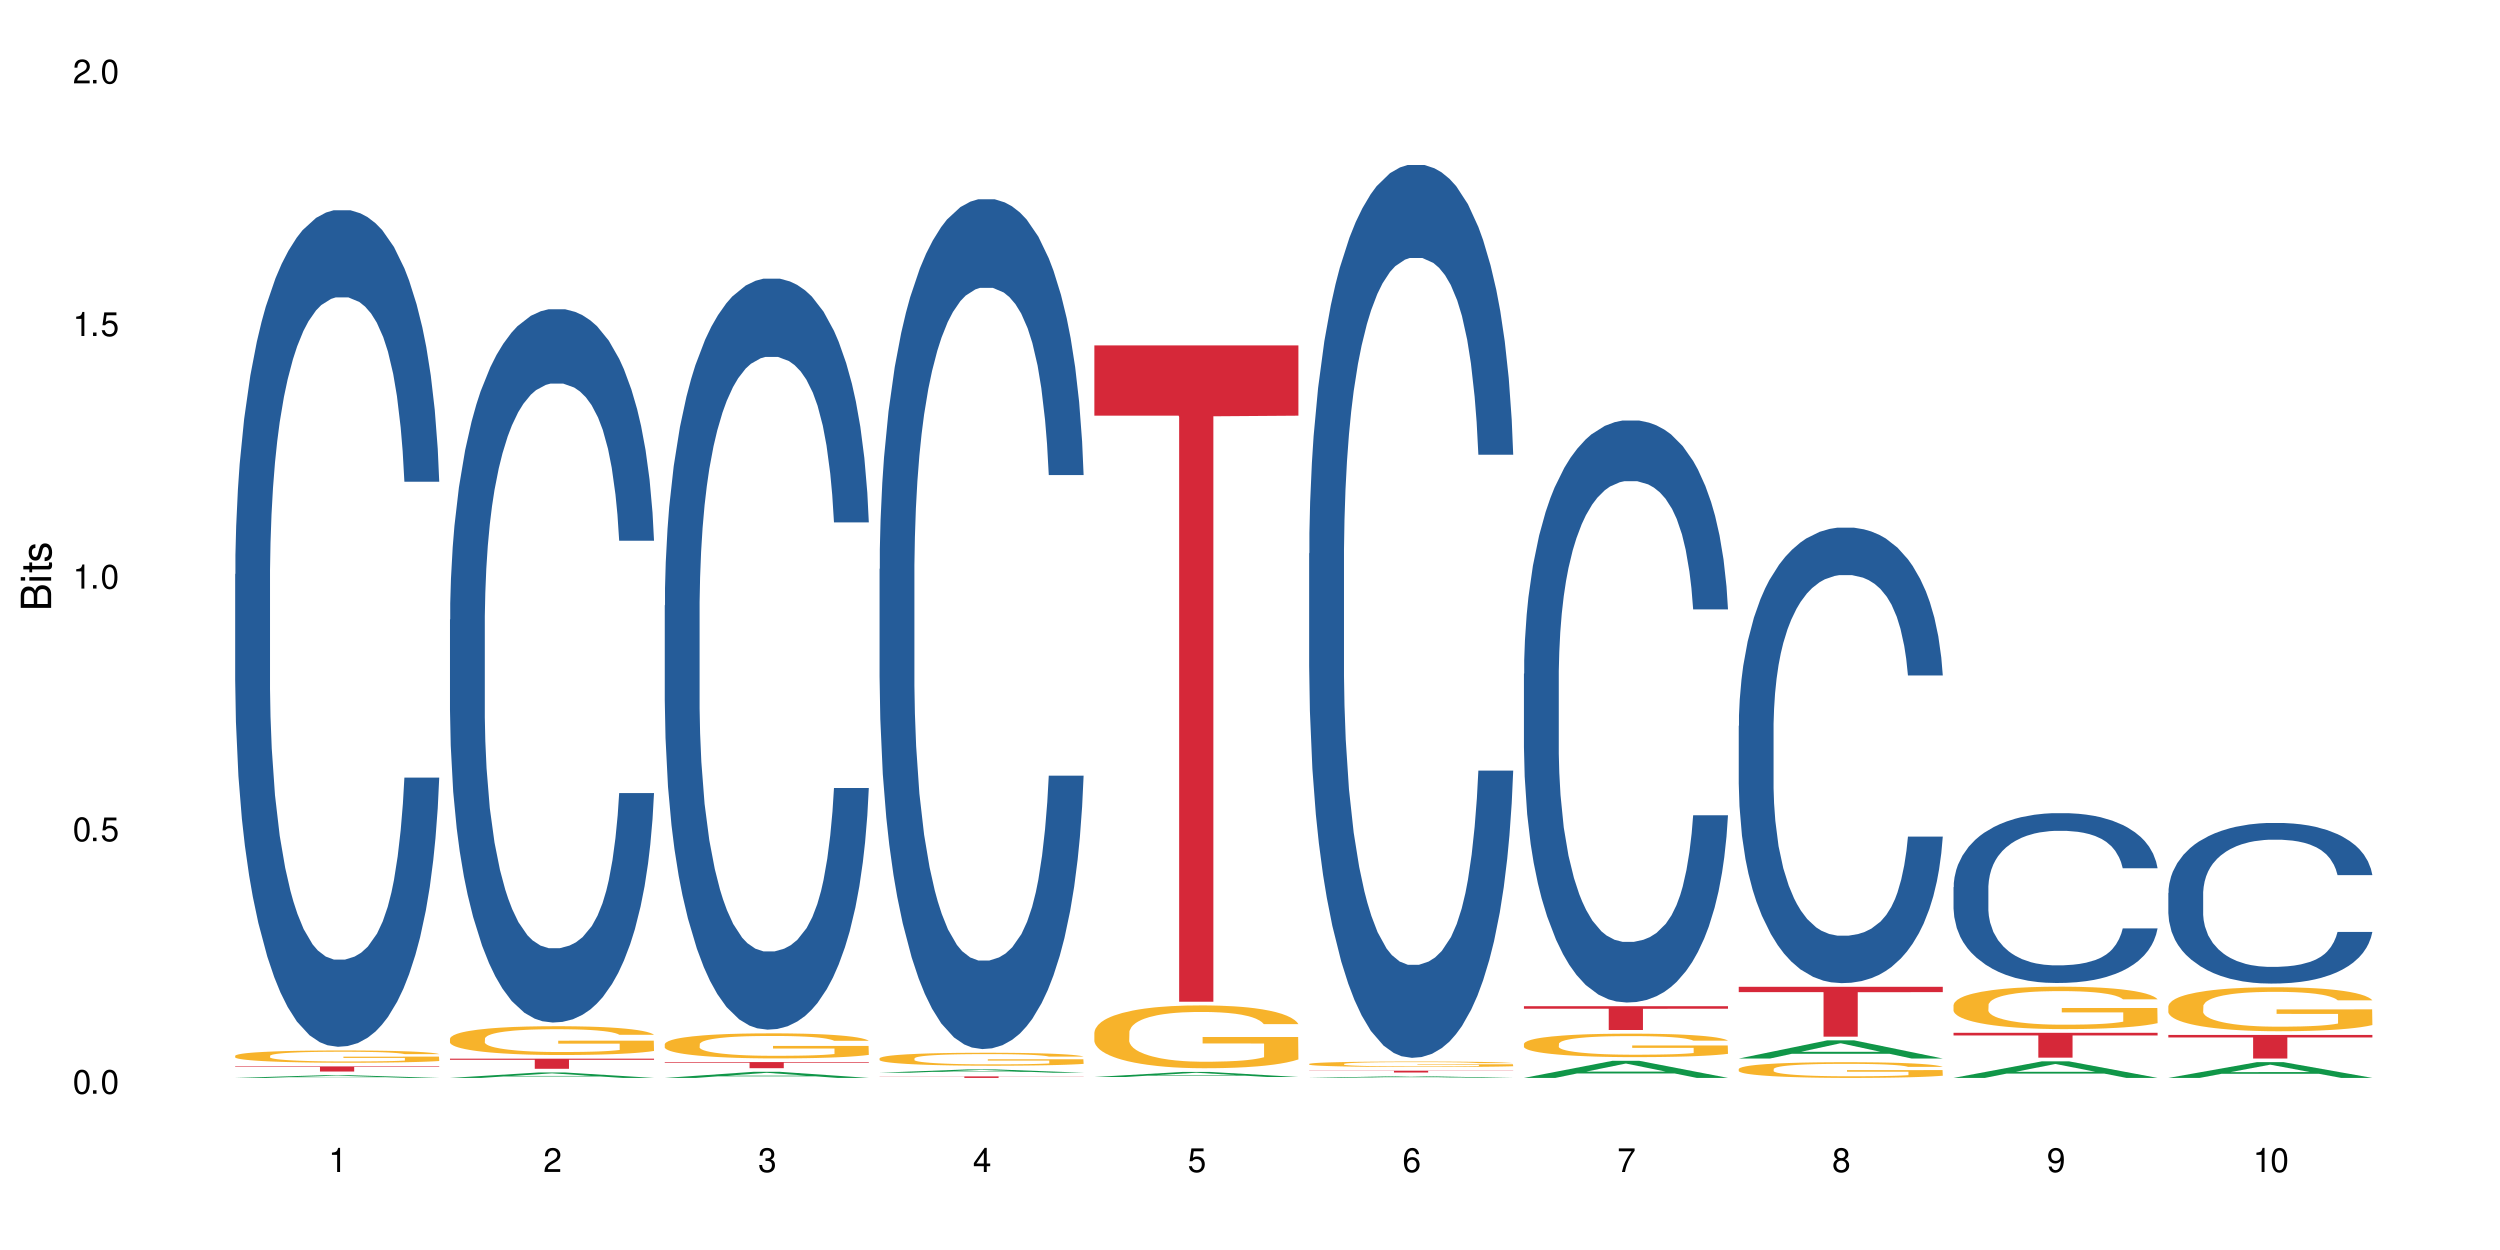 <?xml version="1.0" encoding="UTF-8"?>
<svg xmlns="http://www.w3.org/2000/svg" xmlns:xlink="http://www.w3.org/1999/xlink" width="720" height="360" viewBox="0 0 720 360">
<defs>
<g>
<g id="glyph-0-0">
</g>
<g id="glyph-0-1">
<path d="M 2.641 -6.938 C 2 -6.938 1.422 -6.656 1.078 -6.172 C 0.641 -5.562 0.406 -4.641 0.406 -3.359 C 0.406 -1.016 1.188 0.219 2.641 0.219 C 4.078 0.219 4.859 -1.016 4.859 -3.297 C 4.859 -4.641 4.656 -5.547 4.203 -6.172 C 3.844 -6.656 3.281 -6.938 2.641 -6.938 Z M 2.641 -6.188 C 3.547 -6.188 4 -5.25 4 -3.375 C 4 -1.406 3.562 -0.484 2.625 -0.484 C 1.734 -0.484 1.281 -1.438 1.281 -3.344 C 1.281 -5.25 1.734 -6.188 2.641 -6.188 Z M 2.641 -6.188 "/>
</g>
<g id="glyph-0-2">
<path d="M 1.828 -1 L 0.828 -1 L 0.828 0 L 1.828 0 Z M 1.828 -1 "/>
</g>
<g id="glyph-0-3">
<path d="M 4.562 -6.797 L 1.062 -6.797 L 0.547 -3.094 L 1.328 -3.094 C 1.719 -3.562 2.047 -3.734 2.578 -3.734 C 3.484 -3.734 4.062 -3.109 4.062 -2.094 C 4.062 -1.125 3.484 -0.531 2.578 -0.531 C 1.828 -0.531 1.375 -0.906 1.188 -1.672 L 0.328 -1.672 C 0.453 -1.109 0.547 -0.844 0.75 -0.594 C 1.125 -0.078 1.828 0.219 2.594 0.219 C 3.969 0.219 4.922 -0.781 4.922 -2.219 C 4.922 -3.562 4.031 -4.484 2.719 -4.484 C 2.25 -4.484 1.859 -4.359 1.469 -4.062 L 1.734 -5.969 L 4.562 -5.969 Z M 4.562 -6.797 "/>
</g>
<g id="glyph-0-4">
<path d="M 2.484 -4.938 L 2.484 0 L 3.328 0 L 3.328 -6.938 L 2.766 -6.938 C 2.469 -5.875 2.281 -5.734 0.984 -5.562 L 0.984 -4.938 Z M 2.484 -4.938 "/>
</g>
<g id="glyph-0-5">
<path d="M 4.859 -0.828 L 1.281 -0.828 C 1.359 -1.406 1.672 -1.781 2.5 -2.281 L 3.469 -2.828 C 4.406 -3.344 4.906 -4.062 4.906 -4.906 C 4.906 -5.484 4.672 -6.031 4.266 -6.406 C 3.859 -6.766 3.375 -6.938 2.719 -6.938 C 1.859 -6.938 1.219 -6.625 0.844 -6.031 C 0.609 -5.672 0.5 -5.234 0.484 -4.531 L 1.328 -4.531 C 1.359 -5.016 1.406 -5.281 1.531 -5.516 C 1.75 -5.938 2.188 -6.203 2.703 -6.203 C 3.469 -6.203 4.031 -5.641 4.031 -4.891 C 4.031 -4.344 3.719 -3.859 3.125 -3.516 L 2.234 -3 C 0.812 -2.172 0.406 -1.531 0.328 -0.016 L 4.859 -0.016 Z M 4.859 -0.828 "/>
</g>
<g id="glyph-0-6">
<path d="M 2.125 -3.188 L 2.578 -3.188 C 3.5 -3.188 3.984 -2.766 3.984 -1.922 C 3.984 -1.062 3.469 -0.531 2.594 -0.531 C 1.656 -0.531 1.203 -1 1.156 -2.016 L 0.312 -2.016 C 0.344 -1.453 0.438 -1.094 0.609 -0.781 C 0.953 -0.109 1.625 0.219 2.547 0.219 C 3.953 0.219 4.859 -0.625 4.859 -1.938 C 4.859 -2.828 4.516 -3.297 3.703 -3.594 C 4.344 -3.844 4.656 -4.328 4.656 -5.031 C 4.656 -6.219 3.875 -6.938 2.578 -6.938 C 1.203 -6.938 0.484 -6.172 0.453 -4.703 L 1.297 -4.703 C 1.312 -5.125 1.344 -5.359 1.453 -5.578 C 1.641 -5.969 2.062 -6.203 2.594 -6.203 C 3.344 -6.203 3.797 -5.75 3.797 -5 C 3.797 -4.516 3.609 -4.219 3.25 -4.047 C 3.016 -3.953 2.703 -3.922 2.125 -3.906 Z M 2.125 -3.188 "/>
</g>
<g id="glyph-0-7">
<path d="M 3.141 -1.672 L 3.141 0 L 3.984 0 L 3.984 -1.672 L 4.984 -1.672 L 4.984 -2.438 L 3.984 -2.438 L 3.984 -6.938 L 3.359 -6.938 L 0.266 -2.578 L 0.266 -1.672 Z M 3.141 -2.438 L 1 -2.438 L 3.141 -5.5 Z M 3.141 -2.438 "/>
</g>
<g id="glyph-0-8">
<path d="M 4.781 -5.125 C 4.609 -6.266 3.891 -6.938 2.844 -6.938 C 2.094 -6.938 1.422 -6.578 1.031 -5.953 C 0.594 -5.266 0.406 -4.422 0.406 -3.172 C 0.406 -2 0.578 -1.25 0.984 -0.641 C 1.359 -0.078 1.953 0.219 2.703 0.219 C 3.984 0.219 4.922 -0.75 4.922 -2.094 C 4.922 -3.375 4.062 -4.281 2.844 -4.281 C 2.172 -4.281 1.641 -4.031 1.281 -3.516 C 1.281 -5.234 1.828 -6.188 2.797 -6.188 C 3.391 -6.188 3.797 -5.797 3.938 -5.125 Z M 2.734 -3.531 C 3.547 -3.531 4.062 -2.953 4.062 -2.031 C 4.062 -1.156 3.484 -0.531 2.703 -0.531 C 1.922 -0.531 1.328 -1.188 1.328 -2.078 C 1.328 -2.938 1.906 -3.531 2.734 -3.531 Z M 2.734 -3.531 "/>
</g>
<g id="glyph-0-9">
<path d="M 4.984 -6.797 L 0.438 -6.797 L 0.438 -5.969 L 4.109 -5.969 C 2.5 -3.656 1.828 -2.234 1.328 0 L 2.219 0 C 2.594 -2.172 3.453 -4.047 4.984 -6.094 Z M 4.984 -6.797 "/>
</g>
<g id="glyph-0-10">
<path d="M 3.75 -3.656 C 4.469 -4.094 4.688 -4.438 4.688 -5.078 C 4.688 -6.172 3.844 -6.938 2.641 -6.938 C 1.438 -6.938 0.594 -6.172 0.594 -5.094 C 0.594 -4.438 0.812 -4.094 1.516 -3.656 C 0.734 -3.266 0.359 -2.703 0.359 -1.922 C 0.359 -0.656 1.281 0.219 2.641 0.219 C 3.984 0.219 4.922 -0.656 4.922 -1.922 C 4.922 -2.703 4.531 -3.266 3.75 -3.656 Z M 2.641 -6.188 C 3.359 -6.188 3.812 -5.75 3.812 -5.062 C 3.812 -4.406 3.344 -3.984 2.641 -3.984 C 1.922 -3.984 1.453 -4.406 1.453 -5.078 C 1.453 -5.75 1.922 -6.188 2.641 -6.188 Z M 2.641 -3.266 C 3.484 -3.266 4.062 -2.719 4.062 -1.906 C 4.062 -1.078 3.484 -0.531 2.625 -0.531 C 1.797 -0.531 1.219 -1.094 1.219 -1.906 C 1.219 -2.719 1.781 -3.266 2.641 -3.266 Z M 2.641 -3.266 "/>
</g>
<g id="glyph-0-11">
<path d="M 0.516 -1.578 C 0.672 -0.453 1.406 0.219 2.438 0.219 C 3.188 0.219 3.859 -0.141 4.266 -0.766 C 4.688 -1.453 4.891 -2.297 4.891 -3.547 C 4.891 -4.719 4.703 -5.453 4.312 -6.078 C 3.938 -6.641 3.344 -6.938 2.594 -6.938 C 1.297 -6.938 0.359 -5.969 0.359 -4.625 C 0.359 -3.344 1.234 -2.453 2.453 -2.453 C 3.094 -2.453 3.578 -2.672 4.016 -3.203 C 4 -1.484 3.469 -0.531 2.5 -0.531 C 1.906 -0.531 1.484 -0.906 1.359 -1.578 Z M 2.578 -6.203 C 3.375 -6.203 3.969 -5.531 3.969 -4.641 C 3.969 -3.797 3.391 -3.188 2.547 -3.188 C 1.734 -3.188 1.234 -3.766 1.234 -4.688 C 1.234 -5.562 1.797 -6.203 2.578 -6.203 Z M 2.578 -6.203 "/>
</g>
<g id="glyph-1-0">
</g>
<g id="glyph-1-1">
<path d="M 0 -0.953 L 0 -4.891 C 0 -5.719 -0.234 -6.344 -0.734 -6.797 C -1.188 -7.234 -1.812 -7.469 -2.5 -7.469 C -3.547 -7.469 -4.188 -7 -4.625 -5.875 C -4.984 -6.688 -5.625 -7.094 -6.531 -7.094 C -7.172 -7.094 -7.734 -6.859 -8.141 -6.391 C -8.562 -5.922 -8.75 -5.344 -8.75 -4.5 L -8.75 -0.953 Z M -4.984 -2.062 L -7.766 -2.062 L -7.766 -4.219 C -7.766 -4.844 -7.688 -5.203 -7.453 -5.5 C -7.219 -5.812 -6.859 -5.969 -6.375 -5.969 C -5.891 -5.969 -5.531 -5.812 -5.297 -5.5 C -5.062 -5.203 -4.984 -4.844 -4.984 -4.219 Z M -0.984 -2.062 L -4 -2.062 L -4 -4.781 C -4 -5.766 -3.438 -6.359 -2.484 -6.359 C -1.547 -6.359 -0.984 -5.766 -0.984 -4.781 Z M -0.984 -2.062 "/>
</g>
<g id="glyph-1-2">
<path d="M -6.281 -1.797 L -6.281 -0.797 L 0 -0.797 L 0 -1.797 Z M -8.75 -1.797 L -8.75 -0.797 L -7.484 -0.797 L -7.484 -1.797 Z M -8.75 -1.797 "/>
</g>
<g id="glyph-1-3">
<path d="M -6.281 -3.047 L -6.281 -2.016 L -8.016 -2.016 L -8.016 -1.016 L -6.281 -1.016 L -6.281 -0.172 L -5.469 -0.172 L -5.469 -1.016 L -0.719 -1.016 C -0.078 -1.016 0.281 -1.453 0.281 -2.234 C 0.281 -2.5 0.25 -2.719 0.188 -3.047 L -0.641 -3.047 C -0.609 -2.906 -0.594 -2.766 -0.594 -2.562 C -0.594 -2.141 -0.719 -2.016 -1.156 -2.016 L -5.469 -2.016 L -5.469 -3.047 Z M -6.281 -3.047 "/>
</g>
<g id="glyph-1-4">
<path d="M -4.531 -5.25 C -5.766 -5.25 -6.469 -4.422 -6.469 -2.969 C -6.469 -1.516 -5.719 -0.562 -4.547 -0.562 C -3.562 -0.562 -3.094 -1.062 -2.734 -2.562 L -2.516 -3.484 C -2.344 -4.188 -2.094 -4.469 -1.641 -4.469 C -1.047 -4.469 -0.641 -3.875 -0.641 -3 C -0.641 -2.453 -0.797 -2 -1.062 -1.75 C -1.25 -1.594 -1.422 -1.531 -1.875 -1.469 L -1.875 -0.406 C -0.422 -0.453 0.281 -1.266 0.281 -2.922 C 0.281 -4.5 -0.5 -5.516 -1.719 -5.516 C -2.656 -5.516 -3.172 -4.984 -3.469 -3.734 L -3.703 -2.766 C -3.891 -1.953 -4.156 -1.609 -4.594 -1.609 C -5.188 -1.609 -5.547 -2.125 -5.547 -2.938 C -5.547 -3.75 -5.203 -4.172 -4.531 -4.203 Z M -4.531 -5.25 "/>
</g>
</g>
</defs>
<rect x="-72" y="-36" width="864" height="432" fill="rgb(100%, 100%, 100%)" fill-opacity="1"/>
<path fill-rule="nonzero" fill="rgb(6.275%, 58.824%, 28.235%)" fill-opacity="1" d="M 67.73 310.441 L 67.793 310.438 L 93.223 309.66 L 100.945 309.66 L 126.5 310.441 L 117.52 310.441 L 111.117 310.238 L 83.051 310.238 L 76.773 310.441 L 67.73 310.441 L 85.75 310.152 L 108.543 310.152 L 97.176 309.785 L 97.051 309.785 L 96.926 309.789 L 85.688 310.152 L 85.75 310.152 Z M 67.73 310.441 "/>
<path fill-rule="nonzero" fill="rgb(14.51%, 36.078%, 60%)" fill-opacity="1" d="M 67.73 165.375 L 67.801 165.156 L 67.801 159.871 L 68.02 151.504 L 68.52 140.93 L 69.02 133.664 L 70.312 120.672 L 72.102 108.117 L 73.965 98.426 L 75.328 92.703 L 76.547 88.297 L 79.34 80.148 L 81.133 75.965 L 83.066 72.219 L 85.434 68.477 L 87.152 66.273 L 91.023 62.75 L 93.891 61.207 L 96.113 60.547 L 100.914 60.547 L 103.781 61.43 L 105.859 62.531 L 108.152 64.293 L 110.086 66.273 L 113.457 71.121 L 116.465 77.285 L 117.828 80.809 L 119.977 87.637 L 121.625 94.242 L 122.773 99.969 L 124.062 108.117 L 125.207 118.027 L 126.07 129.258 L 126.5 138.73 L 116.465 138.73 L 115.965 129.922 L 115.391 123.094 L 114.316 114.062 L 113.238 107.676 L 111.734 101.289 L 110.375 97.105 L 108.512 92.922 L 106.863 90.277 L 105.141 88.297 L 103.492 86.977 L 100.34 85.652 L 96.684 85.652 L 95.324 86.094 L 92.527 87.855 L 91.023 89.398 L 88.871 92.48 L 87.367 95.344 L 85.578 99.75 L 84.359 103.492 L 82.852 109.219 L 81.777 114.285 L 80.559 121.551 L 79.844 127.059 L 79.199 133.223 L 78.625 140.492 L 78.195 148.199 L 77.906 156.348 L 77.766 164.277 L 77.766 198.41 L 77.906 206.34 L 78.266 215.59 L 79.199 229.023 L 80.559 240.695 L 82.137 249.945 L 83.641 256.551 L 84.5 259.633 L 85.648 263.156 L 87.441 267.562 L 90.02 271.965 L 91.523 273.727 L 93.816 275.492 L 96.184 276.371 L 99.336 276.371 L 102.133 275.492 L 103.996 274.391 L 105.93 272.629 L 108.582 268.883 L 110.23 265.359 L 111.664 261.176 L 112.738 256.992 L 113.457 253.469 L 114.531 246.641 L 115.391 239.152 L 116.035 231.445 L 116.465 223.957 L 126.5 223.957 L 126.07 232.766 L 125.422 241.355 L 124.777 247.742 L 123.777 255.449 L 122.629 262.277 L 120.98 269.984 L 119.617 275.051 L 117.828 280.555 L 116.18 284.738 L 114.387 288.484 L 111.734 292.887 L 110.016 295.09 L 108.152 297.074 L 105.93 298.836 L 103.137 300.375 L 100.125 301.258 L 97.328 301.477 L 94.32 301.035 L 92.098 300.156 L 89.16 298.172 L 85.504 294.211 L 82.852 290.023 L 80.773 285.84 L 78.984 281.438 L 76.977 275.492 L 74.395 265.801 L 72.82 258.312 L 71.746 252.145 L 70.527 243.559 L 69.664 235.848 L 68.664 223.516 L 67.945 207.879 L 67.73 195.77 Z M 67.73 165.375 "/>
<path fill-rule="nonzero" fill="rgb(96.863%, 70.196%, 16.863%)" fill-opacity="1" d="M 67.73 304.047 L 67.801 304.047 L 67.801 303.98 L 68.09 303.836 L 68.805 303.637 L 69.738 303.469 L 70.742 303.34 L 71.387 303.273 L 72.461 303.176 L 73.395 303.105 L 75.758 302.961 L 78.77 302.824 L 80.418 302.766 L 82.281 302.711 L 84.93 302.648 L 86.148 302.625 L 89.875 302.574 L 94.105 302.543 L 98.762 302.531 L 100.914 302.535 L 103.852 302.551 L 107.863 302.586 L 110.16 302.617 L 111.949 302.648 L 113.812 302.691 L 116.105 302.758 L 118.258 302.832 L 119.977 302.91 L 121.695 303.008 L 123.129 303.113 L 124.348 303.223 L 125.422 303.359 L 126.07 303.473 L 126.5 303.586 L 116.535 303.586 L 115.965 303.473 L 115.32 303.387 L 114.242 303.281 L 113.168 303.203 L 112.094 303.141 L 110.086 303.055 L 108.367 303.004 L 106.215 302.961 L 104.137 302.93 L 101.773 302.91 L 100.34 302.906 L 96.543 302.906 L 93.102 302.926 L 91.094 302.953 L 89.66 302.98 L 87.656 303.027 L 86.438 303.066 L 85.719 303.094 L 83.57 303.191 L 82.137 303.281 L 81.348 303.344 L 80.344 303.441 L 79.629 303.527 L 78.84 303.656 L 78.41 303.754 L 77.836 303.973 L 77.766 304.555 L 77.98 304.68 L 78.41 304.812 L 78.984 304.926 L 79.844 305.051 L 80.703 305.145 L 82.207 305.27 L 83.496 305.355 L 84.5 305.41 L 86.438 305.496 L 87.227 305.523 L 89.09 305.582 L 91.023 305.629 L 93.387 305.668 L 95.18 305.688 L 98.047 305.703 L 101.703 305.703 L 106 305.684 L 108.727 305.656 L 110.59 305.633 L 111.809 305.609 L 113.312 305.574 L 114.387 305.539 L 115.391 305.504 L 116.609 305.449 L 116.609 304.68 L 98.906 304.676 L 98.906 304.312 L 126.426 304.309 L 126.5 305.574 L 124.992 305.66 L 123.129 305.746 L 121.34 305.809 L 119.477 305.863 L 116.824 305.926 L 114.672 305.965 L 111.375 306.008 L 108.367 306.039 L 105.215 306.059 L 102.418 306.066 L 99.121 306.07 L 96.184 306.062 L 93.031 306.047 L 90.52 306.02 L 88.227 305.988 L 85.934 305.945 L 83.066 305.879 L 81.203 305.82 L 79.27 305.754 L 77.336 305.672 L 75.613 305.586 L 74.469 305.52 L 73.32 305.441 L 72.102 305.344 L 70.957 305.234 L 70.098 305.133 L 69.309 305.02 L 68.734 304.914 L 68.16 304.77 L 67.875 304.652 L 67.73 304.551 Z M 67.73 304.047 "/>
<path fill-rule="nonzero" fill="rgb(83.922%, 15.686%, 22.353%)" fill-opacity="1" d="M 67.73 307.125 L 126.5 307.125 L 126.5 307.285 L 102.008 307.285 L 102.008 308.602 L 92.152 308.602 L 92.152 307.289 L 92.008 307.285 L 67.73 307.285 Z M 67.73 307.125 "/>
<path fill-rule="nonzero" fill="rgb(6.275%, 58.824%, 28.235%)" fill-opacity="1" d="M 129.594 310.438 L 129.656 310.438 L 155.082 308.875 L 162.805 308.875 L 188.359 310.441 L 179.383 310.441 L 172.977 310.031 L 144.91 310.031 L 138.633 310.438 L 129.594 310.438 L 147.613 309.863 L 170.402 309.859 L 159.039 309.129 L 158.914 309.129 L 158.789 309.133 L 147.547 309.859 L 147.613 309.863 Z M 129.594 310.438 "/>
<path fill-rule="nonzero" fill="rgb(14.51%, 36.078%, 60%)" fill-opacity="1" d="M 129.594 178.449 L 129.664 178.262 L 129.664 173.754 L 129.879 166.617 L 130.379 157.605 L 130.883 151.41 L 132.172 140.332 L 133.965 129.629 L 135.828 121.367 L 137.188 116.484 L 138.406 112.727 L 141.203 105.781 L 142.992 102.215 L 144.93 99.02 L 147.293 95.828 L 149.016 93.949 L 152.883 90.945 L 155.75 89.633 L 157.973 89.07 L 162.773 89.07 L 165.641 89.82 L 167.719 90.758 L 170.012 92.262 L 171.949 93.949 L 175.316 98.082 L 178.324 103.34 L 179.688 106.344 L 181.836 112.164 L 183.484 117.797 L 184.633 122.68 L 185.922 129.629 L 187.07 138.078 L 187.93 147.652 L 188.359 155.727 L 178.324 155.727 L 177.824 148.219 L 177.25 142.395 L 176.176 134.699 L 175.102 129.254 L 173.598 123.809 L 172.234 120.238 L 170.371 116.672 L 168.723 114.418 L 167.004 112.727 L 165.355 111.602 L 162.199 110.477 L 158.547 110.477 L 157.184 110.852 L 154.391 112.352 L 152.883 113.668 L 150.734 116.297 L 149.23 118.738 L 147.438 122.492 L 146.219 125.684 L 144.715 130.566 L 143.641 134.887 L 142.422 141.082 L 141.703 145.777 L 141.059 151.035 L 140.484 157.23 L 140.055 163.801 L 139.77 170.75 L 139.625 177.508 L 139.625 206.613 L 139.77 213.375 L 140.129 221.262 L 141.059 232.715 L 142.422 242.668 L 143.996 250.555 L 145.504 256.188 L 146.363 258.816 L 147.508 261.82 L 149.301 265.574 L 151.879 269.332 L 153.387 270.832 L 155.68 272.336 L 158.043 273.086 L 161.199 273.086 L 163.992 272.336 L 165.855 271.395 L 167.789 269.895 L 170.441 266.703 L 172.09 263.695 L 173.523 260.129 L 174.598 256.562 L 175.316 253.559 L 176.391 247.738 L 177.25 241.352 L 177.895 234.781 L 178.324 228.395 L 188.359 228.395 L 187.93 235.906 L 187.285 243.23 L 186.641 248.676 L 185.637 255.246 L 184.488 261.066 L 182.84 267.641 L 181.48 271.961 L 179.688 276.652 L 178.039 280.223 L 176.246 283.414 L 173.598 287.168 L 171.875 289.047 L 170.012 290.734 L 167.789 292.238 L 164.996 293.555 L 161.984 294.305 L 159.191 294.492 L 156.18 294.117 L 153.957 293.363 L 151.02 291.676 L 147.367 288.297 L 144.715 284.727 L 142.637 281.16 L 140.844 277.406 L 138.836 272.336 L 136.258 264.074 L 134.68 257.688 L 133.605 252.43 L 132.387 245.109 L 131.527 238.535 L 130.523 228.02 L 129.809 214.688 L 129.594 204.359 Z M 129.594 178.449 "/>
<path fill-rule="nonzero" fill="rgb(96.863%, 70.196%, 16.863%)" fill-opacity="1" d="M 129.594 299.102 L 129.664 299.094 L 129.664 298.941 L 129.949 298.602 L 130.668 298.133 L 131.598 297.746 L 132.602 297.441 L 133.246 297.281 L 134.32 297.055 L 135.254 296.891 L 137.617 296.547 L 140.629 296.23 L 142.277 296.094 L 144.141 295.965 L 146.793 295.82 L 148.012 295.766 L 151.738 295.645 L 155.965 295.57 L 160.625 295.547 L 162.773 295.555 L 165.711 295.586 L 169.727 295.668 L 172.02 295.746 L 173.812 295.82 L 175.676 295.918 L 177.969 296.07 L 180.117 296.254 L 181.836 296.434 L 183.559 296.66 L 184.992 296.902 L 186.211 297.168 L 187.285 297.488 L 187.93 297.754 L 188.359 298.02 L 178.398 298.02 L 177.824 297.754 L 177.18 297.547 L 176.105 297.297 L 175.031 297.117 L 173.953 296.973 L 171.949 296.777 L 170.227 296.652 L 168.078 296.547 L 166 296.48 L 163.633 296.434 L 162.199 296.418 L 158.402 296.418 L 154.961 296.473 L 152.957 296.531 L 151.523 296.594 L 149.516 296.707 L 148.297 296.797 L 147.582 296.859 L 145.43 297.094 L 143.996 297.305 L 143.207 297.449 L 142.207 297.676 L 141.488 297.883 L 140.699 298.184 L 140.27 298.414 L 139.695 298.93 L 139.625 300.293 L 139.84 300.578 L 140.27 300.891 L 140.844 301.164 L 141.703 301.453 L 142.562 301.672 L 144.07 301.969 L 145.359 302.164 L 146.363 302.293 L 148.297 302.496 L 149.086 302.566 L 150.949 302.703 L 152.883 302.809 L 155.25 302.898 L 157.039 302.945 L 159.906 302.984 L 163.562 302.984 L 167.863 302.938 L 170.586 302.875 L 172.449 302.816 L 173.668 302.762 L 175.172 302.68 L 176.246 302.602 L 177.25 302.52 L 178.469 302.391 L 178.469 300.578 L 160.766 300.574 L 160.766 299.723 L 188.289 299.715 L 188.359 302.68 L 186.855 302.883 L 184.992 303.082 L 183.199 303.234 L 181.336 303.363 L 178.684 303.504 L 176.535 303.598 L 173.238 303.703 L 170.227 303.77 L 167.074 303.816 L 164.277 303.84 L 160.984 303.848 L 158.043 303.832 L 154.891 303.785 L 152.383 303.727 L 150.09 303.648 L 147.797 303.551 L 144.93 303.391 L 143.066 303.262 L 141.129 303.105 L 139.195 302.914 L 137.477 302.711 L 136.328 302.551 L 135.184 302.367 L 133.965 302.141 L 132.816 301.883 L 131.957 301.648 L 131.168 301.383 L 130.594 301.133 L 130.023 300.793 L 129.734 300.52 L 129.594 300.285 Z M 129.594 299.102 "/>
<path fill-rule="nonzero" fill="rgb(83.922%, 15.686%, 22.353%)" fill-opacity="1" d="M 129.594 304.902 L 188.359 304.902 L 188.359 305.215 L 163.867 305.219 L 163.867 307.82 L 154.012 307.82 L 154.012 305.219 L 153.871 305.215 L 129.594 305.215 Z M 129.594 304.902 "/>
<path fill-rule="nonzero" fill="rgb(6.275%, 58.824%, 28.235%)" fill-opacity="1" d="M 191.453 310.438 L 191.516 310.438 L 216.945 308.688 L 224.668 308.688 L 250.219 310.441 L 241.242 310.441 L 234.84 309.984 L 206.773 309.984 L 200.492 310.438 L 191.453 310.438 L 209.473 309.793 L 232.266 309.793 L 220.898 308.973 L 220.773 308.973 L 220.648 308.977 L 209.41 309.793 L 209.473 309.793 Z M 191.453 310.438 "/>
<path fill-rule="nonzero" fill="rgb(14.51%, 36.078%, 60%)" fill-opacity="1" d="M 191.453 174.367 L 191.523 174.168 L 191.523 169.426 L 191.738 161.91 L 192.242 152.422 L 192.742 145.898 L 194.031 134.234 L 195.824 122.965 L 197.688 114.266 L 199.051 109.125 L 200.27 105.172 L 203.062 97.859 L 204.855 94.102 L 206.789 90.742 L 209.156 87.379 L 210.875 85.402 L 214.746 82.238 L 217.613 80.855 L 219.832 80.262 L 224.637 80.262 L 227.5 81.055 L 229.582 82.043 L 231.875 83.625 L 233.809 85.402 L 237.176 89.75 L 240.188 95.289 L 241.547 98.449 L 243.699 104.578 L 245.348 110.512 L 246.492 115.648 L 247.785 122.965 L 248.93 131.863 L 249.789 141.945 L 250.219 150.445 L 240.188 150.445 L 239.684 142.539 L 239.113 136.41 L 238.035 128.305 L 236.961 122.57 L 235.457 116.836 L 234.094 113.082 L 232.23 109.324 L 230.582 106.953 L 228.863 105.172 L 227.215 103.984 L 224.062 102.801 L 220.406 102.801 L 219.043 103.195 L 216.25 104.777 L 214.746 106.16 L 212.594 108.93 L 211.09 111.5 L 209.297 115.453 L 208.078 118.812 L 206.574 123.953 L 205.5 128.5 L 204.281 135.023 L 203.566 139.969 L 202.918 145.504 L 202.348 152.027 L 201.918 158.945 L 201.629 166.262 L 201.484 173.379 L 201.484 204.023 L 201.629 211.141 L 201.988 219.441 L 202.918 231.5 L 204.281 241.98 L 205.859 250.281 L 207.363 256.215 L 208.223 258.98 L 209.371 262.145 L 211.16 266.098 L 213.742 270.055 L 215.246 271.633 L 217.539 273.215 L 219.906 274.008 L 223.059 274.008 L 225.852 273.215 L 227.715 272.227 L 229.652 270.645 L 232.305 267.285 L 233.953 264.121 L 235.387 260.367 L 236.461 256.609 L 237.176 253.445 L 238.254 247.316 L 239.113 240.598 L 239.758 233.676 L 240.188 226.953 L 250.219 226.953 L 249.789 234.863 L 249.145 242.574 L 248.5 248.305 L 247.496 255.227 L 246.352 261.355 L 244.703 268.273 L 243.34 272.82 L 241.547 277.762 L 239.898 281.52 L 238.109 284.879 L 235.457 288.836 L 233.738 290.812 L 231.875 292.59 L 229.652 294.172 L 226.855 295.555 L 223.848 296.348 L 221.051 296.543 L 218.043 296.148 L 215.82 295.359 L 212.883 293.578 L 209.227 290.02 L 206.574 286.266 L 204.496 282.508 L 202.703 278.555 L 200.699 273.215 L 198.117 264.516 L 196.543 257.797 L 195.465 252.262 L 194.246 244.551 L 193.387 237.629 L 192.383 226.559 L 191.668 212.523 L 191.453 201.648 Z M 191.453 174.367 "/>
<path fill-rule="nonzero" fill="rgb(96.863%, 70.196%, 16.863%)" fill-opacity="1" d="M 191.453 300.695 L 191.523 300.688 L 191.523 300.555 L 191.812 300.258 L 192.527 299.852 L 193.461 299.512 L 194.461 299.25 L 195.109 299.109 L 196.184 298.914 L 197.113 298.77 L 199.48 298.473 L 202.488 298.195 L 204.137 298.074 L 206 297.965 L 208.652 297.84 L 209.871 297.793 L 213.598 297.688 L 217.828 297.621 L 222.484 297.602 L 224.637 297.605 L 227.574 297.633 L 231.586 297.707 L 233.879 297.773 L 235.672 297.84 L 237.535 297.922 L 239.828 298.055 L 241.98 298.215 L 243.699 298.371 L 245.418 298.57 L 246.852 298.781 L 248.07 299.012 L 249.145 299.289 L 249.789 299.52 L 250.219 299.75 L 240.258 299.75 L 239.684 299.52 L 239.039 299.344 L 237.965 299.125 L 236.891 298.965 L 235.816 298.84 L 233.809 298.668 L 232.09 298.562 L 229.938 298.473 L 227.859 298.41 L 225.496 298.371 L 224.062 298.359 L 220.262 298.359 L 216.824 298.406 L 214.816 298.457 L 213.383 298.512 L 211.375 298.609 L 210.156 298.688 L 209.441 298.742 L 207.293 298.945 L 205.859 299.133 L 205.07 299.258 L 204.066 299.453 L 203.348 299.633 L 202.562 299.895 L 202.133 300.094 L 201.559 300.543 L 201.484 301.73 L 201.703 301.98 L 202.133 302.25 L 202.703 302.488 L 203.566 302.738 L 204.426 302.93 L 205.93 303.188 L 207.219 303.359 L 208.223 303.473 L 210.156 303.648 L 210.945 303.711 L 212.809 303.828 L 214.746 303.922 L 217.109 304 L 218.902 304.039 L 221.77 304.07 L 225.422 304.07 L 229.723 304.031 L 232.445 303.98 L 234.309 303.926 L 235.527 303.879 L 237.035 303.809 L 238.109 303.742 L 239.113 303.668 L 240.332 303.559 L 240.332 301.98 L 222.629 301.973 L 222.629 301.234 L 250.148 301.23 L 250.219 303.809 L 248.715 303.988 L 246.852 304.156 L 245.059 304.289 L 243.195 304.402 L 240.547 304.527 L 238.395 304.605 L 235.098 304.699 L 232.09 304.758 L 228.934 304.797 L 226.141 304.816 L 222.844 304.824 L 219.906 304.812 L 216.75 304.77 L 214.242 304.719 L 211.949 304.652 L 209.656 304.566 L 206.789 304.43 L 204.926 304.316 L 202.992 304.176 L 201.055 304.012 L 199.336 303.836 L 198.191 303.695 L 197.043 303.539 L 195.824 303.34 L 194.68 303.117 L 193.816 302.91 L 193.031 302.68 L 192.457 302.461 L 191.883 302.164 L 191.598 301.93 L 191.453 301.723 Z M 191.453 300.695 "/>
<path fill-rule="nonzero" fill="rgb(83.922%, 15.686%, 22.353%)" fill-opacity="1" d="M 191.453 305.879 L 250.219 305.879 L 250.219 306.066 L 225.727 306.07 L 225.727 307.633 L 215.875 307.633 L 215.875 306.07 L 215.73 306.066 L 191.453 306.066 Z M 191.453 305.879 "/>
<path fill-rule="nonzero" fill="rgb(6.275%, 58.824%, 28.235%)" fill-opacity="1" d="M 253.312 308.941 L 253.375 308.941 L 278.805 307.98 L 286.527 307.98 L 312.082 308.941 L 303.102 308.941 L 296.699 308.691 L 268.633 308.691 L 262.355 308.941 L 253.312 308.941 L 271.332 308.586 L 294.125 308.586 L 282.762 308.137 L 282.508 308.137 L 271.27 308.586 L 271.332 308.586 Z M 253.312 308.941 "/>
<path fill-rule="nonzero" fill="rgb(14.51%, 36.078%, 60%)" fill-opacity="1" d="M 253.312 163.883 L 253.387 163.656 L 253.387 158.289 L 253.602 149.789 L 254.102 139.051 L 254.605 131.668 L 255.895 118.469 L 257.684 105.715 L 259.547 95.871 L 260.91 90.055 L 262.129 85.582 L 264.922 77.305 L 266.715 73.055 L 268.652 69.25 L 271.016 65.449 L 272.734 63.211 L 276.605 59.633 L 279.473 58.066 L 281.695 57.395 L 286.496 57.395 L 289.363 58.289 L 291.441 59.406 L 293.734 61.195 L 295.668 63.211 L 299.039 68.133 L 302.047 74.395 L 303.41 77.977 L 305.559 84.91 L 307.207 91.621 L 308.355 97.438 L 309.645 105.715 L 310.793 115.781 L 311.652 127.191 L 312.082 136.812 L 302.047 136.812 L 301.547 127.863 L 300.973 120.93 L 299.898 111.758 L 298.824 105.27 L 297.316 98.781 L 295.957 94.531 L 294.094 90.281 L 292.445 87.594 L 290.723 85.582 L 289.074 84.238 L 285.922 82.898 L 282.266 82.898 L 280.906 83.344 L 278.109 85.133 L 276.605 86.699 L 274.457 89.832 L 272.949 92.742 L 271.16 97.215 L 269.941 101.02 L 268.434 106.836 L 267.359 111.98 L 266.141 119.363 L 265.426 124.957 L 264.781 131.219 L 264.207 138.602 L 263.777 146.434 L 263.492 154.711 L 263.348 162.762 L 263.348 197.438 L 263.492 205.492 L 263.848 214.887 L 264.781 228.535 L 266.141 240.391 L 267.719 249.785 L 269.223 256.5 L 270.082 259.629 L 271.23 263.211 L 273.023 267.684 L 275.602 272.16 L 277.105 273.949 L 279.402 275.738 L 281.766 276.633 L 284.918 276.633 L 287.715 275.738 L 289.578 274.621 L 291.512 272.828 L 294.164 269.027 L 295.812 265.445 L 297.246 261.195 L 298.32 256.945 L 299.039 253.367 L 300.113 246.43 L 300.973 238.824 L 301.617 230.996 L 302.047 223.391 L 312.082 223.391 L 311.652 232.336 L 311.008 241.062 L 310.363 247.551 L 309.359 255.379 L 308.211 262.316 L 306.562 270.145 L 305.203 275.289 L 303.41 280.883 L 301.762 285.133 L 299.969 288.938 L 297.316 293.41 L 295.598 295.648 L 293.734 297.66 L 291.512 299.453 L 288.719 301.016 L 285.707 301.914 L 282.914 302.137 L 279.902 301.688 L 277.68 300.793 L 274.742 298.781 L 271.086 294.754 L 268.434 290.504 L 266.355 286.254 L 264.566 281.777 L 262.559 275.738 L 259.98 265.895 L 258.402 258.289 L 257.328 252.023 L 256.109 243.301 L 255.25 235.469 L 254.246 222.941 L 253.527 207.059 L 253.312 194.754 Z M 253.312 163.883 "/>
<path fill-rule="nonzero" fill="rgb(96.863%, 70.196%, 16.863%)" fill-opacity="1" d="M 253.312 304.789 L 253.387 304.785 L 253.387 304.719 L 253.672 304.566 L 254.387 304.355 L 255.32 304.18 L 256.324 304.043 L 256.969 303.973 L 258.043 303.871 L 258.977 303.797 L 261.34 303.641 L 264.352 303.5 L 266 303.438 L 267.863 303.379 L 270.516 303.316 L 271.73 303.289 L 275.461 303.234 L 279.688 303.203 L 284.348 303.191 L 286.496 303.195 L 289.434 303.207 L 293.449 303.246 L 295.742 303.281 L 297.531 303.316 L 299.395 303.359 L 301.691 303.426 L 303.84 303.508 L 305.559 303.59 L 307.281 303.691 L 308.715 303.801 L 309.93 303.922 L 311.008 304.062 L 311.652 304.184 L 312.082 304.305 L 302.121 304.305 L 301.547 304.184 L 300.902 304.09 L 299.824 303.98 L 298.75 303.898 L 297.676 303.832 L 295.668 303.742 L 293.949 303.688 L 291.801 303.641 L 289.723 303.609 L 287.355 303.59 L 285.922 303.582 L 282.125 303.582 L 278.684 303.609 L 276.676 303.637 L 275.242 303.664 L 273.238 303.715 L 272.02 303.754 L 271.301 303.781 L 269.152 303.887 L 267.719 303.984 L 266.93 304.047 L 265.926 304.148 L 265.211 304.242 L 264.422 304.379 L 263.992 304.48 L 263.418 304.711 L 263.348 305.324 L 263.562 305.453 L 263.992 305.594 L 264.566 305.719 L 265.426 305.848 L 266.285 305.945 L 267.789 306.078 L 269.082 306.168 L 270.082 306.227 L 272.02 306.316 L 272.809 306.348 L 274.672 306.41 L 276.605 306.457 L 278.973 306.496 L 280.762 306.52 L 283.629 306.535 L 287.285 306.535 L 291.586 306.516 L 294.309 306.488 L 296.172 306.461 L 297.391 306.438 L 298.895 306.398 L 299.969 306.363 L 300.973 306.328 L 302.191 306.27 L 302.191 305.453 L 284.488 305.453 L 284.488 305.07 L 312.008 305.066 L 312.082 306.398 L 310.578 306.492 L 308.715 306.578 L 306.922 306.648 L 305.059 306.707 L 302.406 306.77 L 300.258 306.812 L 296.961 306.859 L 293.949 306.891 L 290.797 306.91 L 288 306.922 L 284.703 306.922 L 281.766 306.918 L 278.613 306.895 L 276.105 306.867 L 273.812 306.836 L 271.516 306.789 L 268.652 306.719 L 266.789 306.66 L 264.852 306.59 L 262.918 306.504 L 261.195 306.414 L 260.051 306.34 L 258.902 306.258 L 257.684 306.156 L 256.539 306.039 L 255.68 305.934 L 254.891 305.816 L 254.316 305.703 L 253.742 305.551 L 253.457 305.426 L 253.312 305.32 Z M 253.312 304.789 "/>
<path fill-rule="nonzero" fill="rgb(83.922%, 15.686%, 22.353%)" fill-opacity="1" d="M 253.312 310 L 312.082 310 L 312.082 310.047 L 287.59 310.047 L 287.59 310.441 L 277.734 310.441 L 277.734 310.047 L 253.312 310.047 Z M 253.312 310 "/>
<path fill-rule="nonzero" fill="rgb(6.275%, 58.824%, 28.235%)" fill-opacity="1" d="M 315.176 310.176 L 315.238 310.172 L 340.664 308.715 L 348.387 308.715 L 373.941 310.176 L 364.965 310.176 L 358.559 309.793 L 330.496 309.793 L 324.215 310.176 L 315.176 310.176 L 333.195 309.637 L 355.984 309.633 L 344.621 308.953 L 344.496 308.949 L 344.371 308.953 L 333.133 309.633 L 333.195 309.637 Z M 315.176 310.176 "/>
<path fill-rule="nonzero" fill="rgb(96.863%, 70.196%, 16.863%)" fill-opacity="1" d="M 315.176 297.309 L 315.246 297.293 L 315.246 296.961 L 315.531 296.219 L 316.25 295.191 L 317.18 294.348 L 318.184 293.688 L 318.828 293.34 L 319.906 292.844 L 320.836 292.48 L 323.203 291.738 L 326.211 291.043 L 327.859 290.746 L 329.723 290.465 L 332.375 290.148 L 333.594 290.035 L 337.32 289.77 L 341.547 289.605 L 346.207 289.555 L 348.355 289.57 L 351.297 289.637 L 355.309 289.82 L 357.602 289.984 L 359.395 290.148 L 361.258 290.363 L 363.551 290.695 L 365.699 291.094 L 367.422 291.488 L 369.141 291.984 L 370.574 292.516 L 371.793 293.094 L 372.867 293.785 L 373.512 294.367 L 373.941 294.945 L 363.98 294.945 L 363.406 294.367 L 362.762 293.918 L 361.688 293.375 L 360.613 292.977 L 359.535 292.664 L 357.531 292.234 L 355.809 291.969 L 353.66 291.738 L 351.582 291.59 L 349.215 291.488 L 347.785 291.457 L 343.984 291.457 L 340.547 291.57 L 338.539 291.703 L 337.105 291.836 L 335.098 292.086 L 333.879 292.281 L 333.164 292.414 L 331.012 292.926 L 329.578 293.391 L 328.793 293.703 L 327.789 294.199 L 327.07 294.648 L 326.281 295.309 L 325.852 295.805 L 325.281 296.93 L 325.207 299.902 L 325.422 300.531 L 325.852 301.211 L 326.426 301.805 L 327.285 302.434 L 328.145 302.914 L 329.652 303.559 L 330.941 303.988 L 331.945 304.27 L 333.879 304.715 L 334.668 304.863 L 336.531 305.16 L 338.465 305.391 L 340.832 305.59 L 342.625 305.691 L 345.488 305.773 L 349.145 305.773 L 353.445 305.672 L 356.168 305.543 L 358.031 305.41 L 359.25 305.293 L 360.754 305.113 L 361.832 304.945 L 362.832 304.766 L 364.051 304.484 L 364.051 300.531 L 346.352 300.516 L 346.352 298.664 L 373.871 298.648 L 373.941 305.113 L 372.438 305.559 L 370.574 305.988 L 368.781 306.316 L 366.918 306.598 L 364.266 306.914 L 362.117 307.113 L 358.82 307.344 L 355.809 307.492 L 352.656 307.59 L 349.863 307.641 L 346.566 307.656 L 343.625 307.625 L 340.473 307.523 L 337.965 307.395 L 335.672 307.227 L 333.379 307.012 L 330.512 306.664 L 328.648 306.383 L 326.715 306.039 L 324.777 305.625 L 323.059 305.176 L 321.91 304.832 L 320.766 304.434 L 319.547 303.938 L 318.398 303.375 L 317.539 302.863 L 316.75 302.285 L 316.18 301.738 L 315.605 300.996 L 315.316 300.398 L 315.176 299.887 Z M 315.176 297.309 "/>
<path fill-rule="nonzero" fill="rgb(83.922%, 15.686%, 22.353%)" fill-opacity="1" d="M 315.176 99.48 L 373.941 99.48 L 373.941 119.715 L 349.449 119.891 L 349.449 288.5 L 339.594 288.5 L 339.594 120.07 L 339.453 119.715 L 315.176 119.715 Z M 315.176 99.48 "/>
<path fill-rule="nonzero" fill="rgb(6.275%, 58.824%, 28.235%)" fill-opacity="1" d="M 377.035 310.441 L 377.098 310.438 L 402.527 309.941 L 410.25 309.941 L 435.805 310.441 L 426.824 310.441 L 420.422 310.309 L 392.355 310.309 L 386.078 310.441 L 377.035 310.441 L 395.055 310.258 L 417.848 310.254 L 406.48 310.023 L 406.23 310.023 L 394.992 310.254 L 395.055 310.258 Z M 377.035 310.441 "/>
<path fill-rule="nonzero" fill="rgb(14.51%, 36.078%, 60%)" fill-opacity="1" d="M 377.035 159.398 L 377.105 159.164 L 377.105 153.523 L 377.32 144.59 L 377.824 133.309 L 378.324 125.551 L 379.617 111.684 L 381.406 98.285 L 383.27 87.941 L 384.633 81.832 L 385.852 77.129 L 388.645 68.434 L 390.438 63.965 L 392.371 59.969 L 394.738 55.973 L 396.457 53.625 L 400.328 49.863 L 403.195 48.219 L 405.414 47.512 L 410.219 47.512 L 413.086 48.453 L 415.164 49.629 L 417.457 51.508 L 419.391 53.625 L 422.758 58.793 L 425.77 65.375 L 427.133 69.137 L 429.281 76.426 L 430.93 83.477 L 432.078 89.586 L 433.367 98.285 L 434.512 108.863 L 435.375 120.852 L 435.805 130.957 L 425.77 130.957 L 425.27 121.555 L 424.695 114.27 L 423.621 104.633 L 422.543 97.812 L 421.039 90.996 L 419.68 86.531 L 417.816 82.066 L 416.168 79.246 L 414.445 77.129 L 412.797 75.719 L 409.645 74.309 L 405.988 74.309 L 404.629 74.777 L 401.832 76.66 L 400.328 78.305 L 398.176 81.594 L 396.672 84.652 L 394.879 89.352 L 393.664 93.348 L 392.156 99.461 L 391.082 104.867 L 389.863 112.625 L 389.148 118.5 L 388.504 125.082 L 387.93 132.84 L 387.5 141.066 L 387.211 149.762 L 387.07 158.223 L 387.07 194.66 L 387.211 203.121 L 387.57 212.992 L 388.504 227.332 L 389.863 239.789 L 391.441 249.66 L 392.945 256.715 L 393.805 260.004 L 394.953 263.766 L 396.742 268.465 L 399.324 273.168 L 400.828 275.047 L 403.121 276.93 L 405.488 277.867 L 408.641 277.867 L 411.438 276.93 L 413.301 275.754 L 415.234 273.871 L 417.887 269.875 L 419.535 266.117 L 420.969 261.648 L 422.043 257.184 L 422.758 253.422 L 423.836 246.137 L 424.695 238.145 L 425.34 229.918 L 425.77 221.926 L 435.805 221.926 L 435.375 231.328 L 434.727 240.496 L 434.082 247.312 L 433.078 255.539 L 431.934 262.824 L 430.285 271.051 L 428.922 276.457 L 427.133 282.336 L 425.484 286.801 L 423.691 290.797 L 421.039 295.496 L 419.32 297.848 L 417.457 299.965 L 415.234 301.844 L 412.438 303.488 L 409.43 304.43 L 406.633 304.664 L 403.625 304.195 L 401.402 303.254 L 398.465 301.141 L 394.809 296.91 L 392.156 292.441 L 390.078 287.977 L 388.289 283.273 L 386.281 276.93 L 383.699 266.586 L 382.125 258.594 L 381.047 252.012 L 379.832 242.844 L 378.969 234.617 L 377.969 221.453 L 377.25 204.766 L 377.035 191.836 Z M 377.035 159.398 "/>
<path fill-rule="nonzero" fill="rgb(96.863%, 70.196%, 16.863%)" fill-opacity="1" d="M 377.035 306.398 L 377.105 306.398 L 377.105 306.371 L 377.395 306.305 L 378.109 306.215 L 379.043 306.141 L 380.047 306.082 L 380.691 306.051 L 381.766 306.008 L 382.695 305.977 L 385.062 305.914 L 388.07 305.852 L 389.719 305.824 L 391.582 305.801 L 394.234 305.773 L 395.453 305.762 L 399.18 305.738 L 403.41 305.727 L 408.066 305.723 L 410.219 305.723 L 413.156 305.727 L 417.168 305.746 L 419.461 305.758 L 421.254 305.773 L 423.117 305.793 L 425.41 305.82 L 427.562 305.855 L 429.281 305.891 L 431 305.934 L 432.434 305.98 L 433.652 306.031 L 434.727 306.09 L 435.375 306.141 L 435.805 306.191 L 425.84 306.191 L 425.27 306.141 L 424.621 306.102 L 423.547 306.055 L 422.473 306.02 L 421.398 305.992 L 419.391 305.957 L 417.672 305.934 L 415.52 305.914 L 413.441 305.898 L 411.078 305.891 L 409.645 305.887 L 405.848 305.887 L 402.406 305.898 L 400.398 305.91 L 398.965 305.922 L 396.961 305.941 L 395.742 305.961 L 395.023 305.973 L 392.875 306.016 L 391.441 306.059 L 390.652 306.086 L 389.648 306.129 L 388.934 306.168 L 388.145 306.223 L 387.715 306.27 L 387.141 306.367 L 387.07 306.625 L 387.285 306.684 L 387.715 306.742 L 388.289 306.793 L 389.148 306.848 L 390.008 306.891 L 391.512 306.945 L 392.801 306.984 L 393.805 307.008 L 395.742 307.047 L 396.527 307.062 L 398.391 307.086 L 400.328 307.105 L 402.691 307.125 L 404.484 307.133 L 407.352 307.141 L 411.008 307.141 L 415.305 307.133 L 418.031 307.121 L 419.895 307.109 L 421.109 307.098 L 422.617 307.082 L 423.691 307.066 L 424.695 307.051 L 425.914 307.027 L 425.914 306.684 L 408.211 306.68 L 408.211 306.52 L 435.73 306.516 L 435.805 307.082 L 434.297 307.121 L 432.434 307.16 L 430.645 307.188 L 428.781 307.211 L 426.129 307.238 L 423.977 307.258 L 420.68 307.277 L 417.672 307.289 L 414.52 307.301 L 411.723 307.305 L 408.426 307.305 L 405.488 307.301 L 402.336 307.293 L 399.824 307.281 L 397.531 307.27 L 395.238 307.25 L 392.371 307.219 L 390.508 307.195 L 388.574 307.164 L 386.641 307.129 L 384.918 307.09 L 383.773 307.059 L 382.625 307.023 L 381.406 306.98 L 380.262 306.93 L 379.398 306.887 L 378.613 306.836 L 378.039 306.789 L 377.465 306.723 L 377.18 306.672 L 377.035 306.625 Z M 377.035 306.398 "/>
<path fill-rule="nonzero" fill="rgb(83.922%, 15.686%, 22.353%)" fill-opacity="1" d="M 377.035 308.359 L 435.805 308.359 L 435.805 308.418 L 411.312 308.418 L 411.312 308.883 L 401.457 308.883 L 401.457 308.418 L 377.035 308.418 Z M 377.035 308.359 "/>
<path fill-rule="nonzero" fill="rgb(6.275%, 58.824%, 28.235%)" fill-opacity="1" d="M 438.895 310.438 L 438.957 310.43 L 464.387 305.512 L 472.109 305.512 L 497.664 310.441 L 488.688 310.441 L 482.281 309.152 L 454.215 309.152 L 447.938 310.438 L 438.895 310.438 L 456.914 308.621 L 479.707 308.617 L 468.344 306.316 L 468.219 306.312 L 468.09 306.328 L 456.852 308.617 L 456.914 308.621 Z M 438.895 310.438 "/>
<path fill-rule="nonzero" fill="rgb(14.51%, 36.078%, 60%)" fill-opacity="1" d="M 438.895 194.047 L 438.969 193.891 L 438.969 190.215 L 439.184 184.391 L 439.684 177.039 L 440.188 171.98 L 441.477 162.941 L 443.27 154.211 L 445.133 147.469 L 446.492 143.484 L 447.711 140.422 L 450.508 134.75 L 452.297 131.84 L 454.234 129.234 L 456.598 126.629 L 458.316 125.098 L 462.188 122.648 L 465.055 121.574 L 467.277 121.113 L 472.078 121.113 L 474.945 121.727 L 477.023 122.492 L 479.316 123.719 L 481.254 125.098 L 484.621 128.469 L 487.629 132.758 L 488.992 135.211 L 491.141 139.961 L 492.789 144.559 L 493.938 148.539 L 495.227 154.211 L 496.375 161.105 L 497.234 168.918 L 497.664 175.508 L 487.629 175.508 L 487.129 169.379 L 486.555 164.629 L 485.48 158.348 L 484.406 153.902 L 482.898 149.461 L 481.539 146.547 L 479.676 143.637 L 478.027 141.801 L 476.309 140.422 L 474.66 139.5 L 471.504 138.582 L 467.852 138.582 L 466.488 138.887 L 463.691 140.113 L 462.188 141.188 L 460.039 143.332 L 458.535 145.324 L 456.742 148.387 L 455.523 150.992 L 454.02 154.977 L 452.941 158.5 L 451.727 163.555 L 451.008 167.387 L 450.363 171.676 L 449.789 176.73 L 449.359 182.094 L 449.074 187.762 L 448.93 193.277 L 448.93 217.027 L 449.074 222.543 L 449.43 228.977 L 450.363 238.324 L 451.727 246.445 L 453.301 252.879 L 454.805 257.477 L 455.668 259.621 L 456.812 262.074 L 458.605 265.137 L 461.184 268.199 L 462.691 269.426 L 464.984 270.652 L 467.348 271.266 L 470.5 271.266 L 473.297 270.652 L 475.16 269.887 L 477.094 268.66 L 479.746 266.055 L 481.395 263.605 L 482.828 260.691 L 483.902 257.781 L 484.621 255.332 L 485.695 250.582 L 486.555 245.371 L 487.199 240.008 L 487.629 234.801 L 497.664 234.801 L 497.234 240.93 L 496.59 246.902 L 495.945 251.348 L 494.941 256.711 L 493.793 261.461 L 492.145 266.82 L 490.785 270.348 L 488.992 274.176 L 487.344 277.086 L 485.551 279.691 L 482.898 282.758 L 481.18 284.289 L 479.316 285.668 L 477.094 286.895 L 474.301 287.965 L 471.289 288.578 L 468.496 288.73 L 465.484 288.426 L 463.262 287.812 L 460.324 286.434 L 456.668 283.676 L 454.02 280.766 L 451.941 277.852 L 450.148 274.789 L 448.141 270.652 L 445.562 263.91 L 443.984 258.703 L 442.91 254.41 L 441.691 248.438 L 440.832 243.074 L 439.828 234.492 L 439.109 223.617 L 438.895 215.188 Z M 438.895 194.047 "/>
<path fill-rule="nonzero" fill="rgb(96.863%, 70.196%, 16.863%)" fill-opacity="1" d="M 438.895 300.59 L 438.969 300.582 L 438.969 300.461 L 439.254 300.184 L 439.973 299.801 L 440.902 299.484 L 441.906 299.238 L 442.551 299.105 L 443.625 298.922 L 444.559 298.785 L 446.922 298.508 L 449.934 298.25 L 451.582 298.137 L 453.445 298.031 L 456.098 297.914 L 457.316 297.871 L 461.043 297.773 L 465.27 297.711 L 469.93 297.691 L 472.078 297.699 L 475.016 297.723 L 479.031 297.793 L 481.324 297.852 L 483.117 297.914 L 484.98 297.996 L 487.273 298.117 L 489.422 298.266 L 491.141 298.414 L 492.863 298.602 L 494.297 298.797 L 495.516 299.016 L 496.59 299.273 L 497.234 299.488 L 497.664 299.707 L 487.703 299.707 L 487.129 299.488 L 486.484 299.324 L 485.41 299.121 L 484.332 298.973 L 483.258 298.855 L 481.254 298.691 L 479.531 298.594 L 477.383 298.508 L 475.305 298.453 L 472.938 298.414 L 471.504 298.402 L 467.707 298.402 L 464.266 298.445 L 462.262 298.496 L 460.828 298.543 L 458.82 298.637 L 457.602 298.711 L 456.887 298.762 L 454.734 298.953 L 453.301 299.125 L 452.512 299.242 L 451.512 299.43 L 450.793 299.594 L 450.004 299.844 L 449.574 300.027 L 449 300.449 L 448.93 301.559 L 449.145 301.793 L 449.574 302.047 L 450.148 302.27 L 451.008 302.504 L 451.867 302.684 L 453.375 302.926 L 454.664 303.086 L 455.668 303.191 L 457.602 303.355 L 458.391 303.414 L 460.254 303.523 L 462.188 303.609 L 464.555 303.684 L 466.344 303.723 L 469.211 303.754 L 472.867 303.754 L 477.168 303.715 L 479.891 303.664 L 481.754 303.617 L 482.973 303.574 L 484.477 303.504 L 485.551 303.445 L 486.555 303.375 L 487.773 303.27 L 487.773 301.793 L 470.07 301.789 L 470.07 301.098 L 497.594 301.09 L 497.664 303.504 L 496.16 303.672 L 494.297 303.832 L 492.504 303.957 L 490.641 304.062 L 487.988 304.18 L 485.84 304.254 L 482.543 304.34 L 479.531 304.395 L 476.379 304.434 L 473.582 304.449 L 470.285 304.457 L 467.348 304.445 L 464.195 304.406 L 461.688 304.359 L 459.395 304.297 L 457.102 304.215 L 454.234 304.086 L 452.371 303.98 L 450.434 303.852 L 448.5 303.695 L 446.781 303.531 L 445.633 303.398 L 444.484 303.25 L 443.27 303.066 L 442.121 302.855 L 441.262 302.664 L 440.473 302.449 L 439.898 302.246 L 439.328 301.969 L 439.039 301.746 L 438.895 301.555 Z M 438.895 300.59 "/>
<path fill-rule="nonzero" fill="rgb(83.922%, 15.686%, 22.353%)" fill-opacity="1" d="M 438.895 289.789 L 497.664 289.789 L 497.664 290.52 L 473.172 290.527 L 473.172 296.637 L 463.316 296.637 L 463.316 290.535 L 463.176 290.52 L 438.895 290.52 Z M 438.895 289.789 "/>
<path fill-rule="nonzero" fill="rgb(6.275%, 58.824%, 28.235%)" fill-opacity="1" d="M 500.758 304.852 L 500.82 304.848 L 526.25 299.617 L 533.973 299.617 L 559.523 304.855 L 550.547 304.855 L 544.141 303.488 L 516.078 303.488 L 509.797 304.852 L 500.758 304.852 L 518.777 302.922 L 541.566 302.918 L 530.203 300.473 L 530.078 300.469 L 529.953 300.48 L 518.715 302.918 L 518.777 302.922 Z M 500.758 304.852 "/>
<path fill-rule="nonzero" fill="rgb(14.51%, 36.078%, 60%)" fill-opacity="1" d="M 500.758 209.043 L 500.828 208.926 L 500.828 206.047 L 501.043 201.488 L 501.547 195.734 L 502.047 191.777 L 503.336 184.703 L 505.129 177.867 L 506.992 172.594 L 508.355 169.477 L 509.57 167.078 L 512.367 162.641 L 514.16 160.363 L 516.094 158.324 L 518.461 156.285 L 520.18 155.086 L 524.051 153.168 L 526.914 152.328 L 529.137 151.969 L 533.938 151.969 L 536.805 152.449 L 538.883 153.047 L 541.18 154.008 L 543.113 155.086 L 546.48 157.723 L 549.492 161.082 L 550.852 163 L 553.004 166.719 L 554.652 170.312 L 555.797 173.434 L 557.09 177.867 L 558.234 183.266 L 559.094 189.379 L 559.523 194.535 L 549.492 194.535 L 548.988 189.738 L 548.418 186.023 L 547.34 181.105 L 546.266 177.629 L 544.762 174.152 L 543.398 171.871 L 541.535 169.594 L 539.887 168.156 L 538.168 167.078 L 536.52 166.355 L 533.367 165.637 L 529.711 165.637 L 528.348 165.879 L 525.555 166.836 L 524.051 167.676 L 521.898 169.355 L 520.395 170.914 L 518.602 173.312 L 517.383 175.352 L 515.879 178.469 L 514.805 181.227 L 513.586 185.184 L 512.867 188.18 L 512.223 191.539 L 511.652 195.496 L 511.219 199.691 L 510.934 204.129 L 510.789 208.445 L 510.789 227.031 L 510.934 231.348 L 511.293 236.383 L 512.223 243.699 L 513.586 250.055 L 515.164 255.09 L 516.668 258.688 L 517.527 260.363 L 518.676 262.285 L 520.465 264.68 L 523.047 267.078 L 524.551 268.039 L 526.844 269 L 529.211 269.477 L 532.363 269.477 L 535.156 269 L 537.02 268.398 L 538.957 267.438 L 541.609 265.402 L 543.258 263.484 L 544.691 261.203 L 545.766 258.926 L 546.48 257.008 L 547.555 253.289 L 548.418 249.215 L 549.062 245.016 L 549.492 240.941 L 559.523 240.941 L 559.094 245.734 L 558.449 250.414 L 557.805 253.891 L 556.801 258.086 L 555.656 261.805 L 554.008 266 L 552.645 268.758 L 550.852 271.758 L 549.203 274.035 L 547.414 276.074 L 544.762 278.473 L 543.043 279.672 L 541.18 280.75 L 538.957 281.707 L 536.16 282.547 L 533.152 283.027 L 530.355 283.148 L 527.348 282.906 L 525.125 282.43 L 522.188 281.348 L 518.531 279.191 L 515.879 276.91 L 513.801 274.633 L 512.008 272.234 L 510.004 269 L 507.422 263.723 L 505.844 259.645 L 504.77 256.289 L 503.551 251.613 L 502.691 247.414 L 501.688 240.699 L 500.973 232.188 L 500.758 225.59 Z M 500.758 209.043 "/>
<path fill-rule="nonzero" fill="rgb(96.863%, 70.196%, 16.863%)" fill-opacity="1" d="M 500.758 307.852 L 500.828 307.848 L 500.828 307.766 L 501.117 307.578 L 501.832 307.324 L 502.766 307.113 L 503.766 306.945 L 504.414 306.859 L 505.488 306.734 L 506.418 306.645 L 508.785 306.457 L 511.793 306.285 L 513.441 306.211 L 515.305 306.141 L 517.957 306.062 L 519.176 306.031 L 522.902 305.965 L 527.133 305.926 L 531.789 305.914 L 533.938 305.918 L 536.879 305.934 L 540.891 305.977 L 543.184 306.02 L 544.977 306.062 L 546.84 306.113 L 549.133 306.199 L 551.281 306.297 L 553.004 306.395 L 554.723 306.52 L 556.156 306.652 L 557.375 306.797 L 558.449 306.973 L 559.094 307.117 L 559.523 307.262 L 549.562 307.262 L 548.988 307.117 L 548.344 307.004 L 547.27 306.867 L 546.195 306.77 L 545.121 306.691 L 543.113 306.582 L 541.395 306.516 L 539.242 306.457 L 537.164 306.422 L 534.801 306.395 L 533.367 306.387 L 529.566 306.387 L 526.129 306.418 L 524.121 306.449 L 522.688 306.484 L 520.68 306.547 L 519.461 306.594 L 518.746 306.629 L 516.598 306.758 L 515.164 306.871 L 514.375 306.949 L 513.371 307.074 L 512.652 307.188 L 511.867 307.352 L 511.438 307.477 L 510.863 307.758 L 510.789 308.5 L 511.004 308.656 L 511.438 308.828 L 512.008 308.977 L 512.867 309.133 L 513.73 309.254 L 515.234 309.414 L 516.523 309.523 L 517.527 309.594 L 519.461 309.703 L 520.25 309.742 L 522.113 309.816 L 524.051 309.875 L 526.414 309.922 L 528.207 309.949 L 531.074 309.969 L 534.727 309.969 L 539.027 309.945 L 541.75 309.91 L 543.613 309.879 L 544.832 309.848 L 546.34 309.805 L 547.414 309.762 L 548.418 309.715 L 549.633 309.645 L 549.633 308.656 L 531.934 308.652 L 531.934 308.191 L 559.453 308.188 L 559.523 309.805 L 558.02 309.914 L 556.156 310.023 L 554.363 310.105 L 552.5 310.176 L 549.852 310.254 L 547.699 310.305 L 544.402 310.363 L 541.395 310.398 L 538.238 310.426 L 535.445 310.438 L 532.148 310.441 L 529.211 310.434 L 526.055 310.406 L 523.547 310.375 L 521.254 310.332 L 518.961 310.277 L 516.094 310.191 L 514.23 310.121 L 512.297 310.035 L 510.359 309.934 L 508.641 309.82 L 507.492 309.734 L 506.348 309.633 L 505.129 309.512 L 503.98 309.371 L 503.121 309.242 L 502.332 309.098 L 501.762 308.961 L 501.188 308.773 L 500.902 308.625 L 500.758 308.496 Z M 500.758 307.852 "/>
<path fill-rule="nonzero" fill="rgb(83.922%, 15.686%, 22.353%)" fill-opacity="1" d="M 500.758 284.203 L 559.523 284.203 L 559.523 285.738 L 535.031 285.754 L 535.031 298.559 L 525.18 298.559 L 525.18 285.766 L 525.035 285.738 L 500.758 285.738 Z M 500.758 284.203 "/>
<path fill-rule="nonzero" fill="rgb(6.275%, 58.824%, 28.235%)" fill-opacity="1" d="M 562.617 310.438 L 562.68 310.43 L 588.109 305.656 L 595.832 305.656 L 621.387 310.441 L 612.406 310.441 L 606.004 309.191 L 577.938 309.191 L 571.66 310.438 L 562.617 310.438 L 580.637 308.676 L 603.43 308.672 L 592.066 306.438 L 591.938 306.434 L 591.812 306.449 L 580.574 308.672 L 580.637 308.676 Z M 562.617 310.438 "/>
<path fill-rule="nonzero" fill="rgb(14.51%, 36.078%, 60%)" fill-opacity="1" d="M 562.617 255.477 L 562.691 255.434 L 562.691 254.359 L 562.906 252.66 L 563.406 250.516 L 563.906 249.039 L 565.199 246.402 L 566.988 243.855 L 568.852 241.887 L 570.215 240.727 L 571.434 239.832 L 574.227 238.176 L 576.02 237.328 L 577.953 236.566 L 580.32 235.809 L 582.039 235.359 L 585.91 234.645 L 588.777 234.332 L 591 234.199 L 595.801 234.199 L 598.668 234.375 L 600.746 234.602 L 603.039 234.957 L 604.973 235.359 L 608.344 236.344 L 611.352 237.594 L 612.715 238.312 L 614.863 239.695 L 616.512 241.039 L 617.66 242.199 L 618.949 243.855 L 620.098 245.867 L 620.957 248.145 L 621.387 250.07 L 611.352 250.07 L 610.852 248.281 L 610.277 246.895 L 609.203 245.062 L 608.129 243.766 L 606.621 242.469 L 605.262 241.617 L 603.398 240.77 L 601.75 240.234 L 600.027 239.832 L 598.379 239.562 L 595.227 239.293 L 591.57 239.293 L 590.211 239.383 L 587.414 239.742 L 585.91 240.055 L 583.762 240.68 L 582.254 241.262 L 580.465 242.156 L 579.246 242.914 L 577.738 244.078 L 576.664 245.105 L 575.445 246.582 L 574.73 247.699 L 574.086 248.949 L 573.512 250.426 L 573.082 251.992 L 572.793 253.645 L 572.652 255.254 L 572.652 262.184 L 572.793 263.793 L 573.152 265.672 L 574.086 268.398 L 575.445 270.77 L 577.023 272.645 L 578.527 273.988 L 579.387 274.613 L 580.535 275.328 L 582.328 276.223 L 584.906 277.117 L 586.41 277.473 L 588.707 277.832 L 591.07 278.012 L 594.223 278.012 L 597.02 277.832 L 598.883 277.609 L 600.816 277.25 L 603.469 276.492 L 605.117 275.777 L 606.551 274.926 L 607.625 274.078 L 608.344 273.359 L 609.418 271.977 L 610.277 270.457 L 610.922 268.891 L 611.352 267.371 L 621.387 267.371 L 620.957 269.16 L 620.312 270.902 L 619.664 272.199 L 618.664 273.762 L 617.516 275.148 L 615.867 276.715 L 614.504 277.742 L 612.715 278.859 L 611.066 279.711 L 609.273 280.469 L 606.621 281.363 L 604.902 281.812 L 603.039 282.215 L 600.816 282.57 L 598.023 282.883 L 595.012 283.062 L 592.219 283.105 L 589.207 283.02 L 586.984 282.84 L 584.047 282.438 L 580.391 281.633 L 577.738 280.781 L 575.66 279.934 L 573.871 279.039 L 571.863 277.832 L 569.281 275.863 L 567.707 274.344 L 566.633 273.094 L 565.414 271.348 L 564.555 269.785 L 563.551 267.281 L 562.832 264.105 L 562.617 261.648 Z M 562.617 255.477 "/>
<path fill-rule="nonzero" fill="rgb(96.863%, 70.196%, 16.863%)" fill-opacity="1" d="M 562.617 289.398 L 562.691 289.387 L 562.691 289.164 L 562.977 288.664 L 563.691 287.969 L 564.625 287.402 L 565.629 286.953 L 566.273 286.719 L 567.348 286.387 L 568.281 286.141 L 570.645 285.637 L 573.656 285.168 L 575.305 284.969 L 577.168 284.777 L 579.816 284.566 L 581.035 284.488 L 584.762 284.309 L 588.992 284.195 L 593.648 284.164 L 595.801 284.176 L 598.738 284.219 L 602.754 284.344 L 605.047 284.453 L 606.836 284.566 L 608.699 284.711 L 610.992 284.934 L 613.145 285.203 L 614.863 285.469 L 616.586 285.805 L 618.016 286.16 L 619.234 286.551 L 620.312 287.02 L 620.957 287.41 L 621.387 287.801 L 611.426 287.801 L 610.852 287.41 L 610.207 287.109 L 609.129 286.742 L 608.055 286.473 L 606.98 286.262 L 604.973 285.973 L 603.254 285.793 L 601.105 285.637 L 599.023 285.535 L 596.66 285.469 L 595.227 285.445 L 591.43 285.445 L 587.988 285.523 L 585.98 285.613 L 584.547 285.703 L 582.543 285.871 L 581.324 286.004 L 580.605 286.094 L 578.457 286.441 L 577.023 286.754 L 576.234 286.965 L 575.23 287.301 L 574.516 287.602 L 573.727 288.047 L 573.297 288.383 L 572.723 289.141 L 572.652 291.152 L 572.867 291.574 L 573.297 292.035 L 573.871 292.434 L 574.73 292.859 L 575.59 293.184 L 577.094 293.617 L 578.387 293.91 L 579.387 294.098 L 581.324 294.398 L 582.113 294.5 L 583.977 294.703 L 585.91 294.859 L 588.273 294.992 L 590.066 295.059 L 592.934 295.113 L 596.59 295.113 L 600.891 295.047 L 603.613 294.957 L 605.477 294.867 L 606.695 294.789 L 608.199 294.668 L 609.273 294.555 L 610.277 294.434 L 611.496 294.242 L 611.496 291.574 L 593.793 291.566 L 593.793 290.312 L 621.312 290.305 L 621.387 294.668 L 619.879 294.969 L 618.016 295.262 L 616.227 295.484 L 614.363 295.672 L 611.711 295.887 L 609.559 296.02 L 606.266 296.176 L 603.254 296.277 L 600.102 296.344 L 597.305 296.375 L 594.008 296.387 L 591.07 296.363 L 587.918 296.297 L 585.41 296.207 L 583.113 296.098 L 580.82 295.953 L 577.953 295.719 L 576.09 295.527 L 574.156 295.293 L 572.223 295.016 L 570.5 294.711 L 569.355 294.477 L 568.207 294.211 L 566.988 293.875 L 565.844 293.496 L 564.984 293.148 L 564.195 292.758 L 563.621 292.391 L 563.047 291.887 L 562.762 291.488 L 562.617 291.141 Z M 562.617 289.398 "/>
<path fill-rule="nonzero" fill="rgb(83.922%, 15.686%, 22.353%)" fill-opacity="1" d="M 562.617 297.441 L 621.387 297.441 L 621.387 298.211 L 596.895 298.215 L 596.895 304.602 L 587.039 304.602 L 587.039 298.223 L 586.895 298.211 L 562.617 298.211 Z M 562.617 297.441 "/>
<path fill-rule="nonzero" fill="rgb(6.275%, 58.824%, 28.235%)" fill-opacity="1" d="M 624.48 310.438 L 624.543 310.434 L 649.969 305.902 L 657.691 305.902 L 683.246 310.441 L 674.27 310.441 L 667.863 309.258 L 639.797 309.258 L 633.52 310.438 L 624.48 310.438 L 642.5 308.766 L 665.289 308.762 L 653.926 306.645 L 653.801 306.641 L 653.676 306.652 L 642.438 308.762 L 642.5 308.766 Z M 624.48 310.438 "/>
<path fill-rule="nonzero" fill="rgb(14.51%, 36.078%, 60%)" fill-opacity="1" d="M 624.48 257.145 L 624.551 257.102 L 624.551 256.09 L 624.766 254.48 L 625.266 252.453 L 625.77 251.059 L 627.059 248.562 L 628.852 246.152 L 630.715 244.293 L 632.074 243.191 L 633.293 242.348 L 636.09 240.785 L 637.879 239.98 L 639.816 239.262 L 642.18 238.543 L 643.902 238.121 L 647.77 237.441 L 650.637 237.148 L 652.859 237.02 L 657.66 237.02 L 660.527 237.191 L 662.605 237.402 L 664.898 237.738 L 666.836 238.121 L 670.203 239.051 L 673.215 240.234 L 674.574 240.91 L 676.727 242.223 L 678.375 243.488 L 679.52 244.59 L 680.809 246.152 L 681.957 248.055 L 682.816 250.211 L 683.246 252.031 L 673.215 252.031 L 672.711 250.34 L 672.137 249.027 L 671.062 247.293 L 669.988 246.066 L 668.484 244.844 L 667.121 244.039 L 665.258 243.234 L 663.609 242.727 L 661.891 242.348 L 660.242 242.094 L 657.086 241.84 L 653.434 241.84 L 652.07 241.926 L 649.277 242.262 L 647.77 242.559 L 645.621 243.152 L 644.117 243.699 L 642.324 244.547 L 641.105 245.266 L 639.602 246.363 L 638.527 247.336 L 637.309 248.73 L 636.59 249.789 L 635.945 250.973 L 635.371 252.367 L 634.941 253.848 L 634.656 255.41 L 634.512 256.934 L 634.512 263.488 L 634.656 265.008 L 635.016 266.785 L 635.945 269.363 L 637.309 271.605 L 638.883 273.379 L 640.391 274.648 L 641.25 275.242 L 642.395 275.918 L 644.188 276.762 L 646.766 277.609 L 648.273 277.945 L 650.566 278.285 L 652.93 278.453 L 656.086 278.453 L 658.879 278.285 L 660.742 278.074 L 662.68 277.734 L 665.328 277.016 L 666.977 276.34 L 668.41 275.535 L 669.488 274.734 L 670.203 274.059 L 671.277 272.746 L 672.137 271.309 L 672.781 269.828 L 673.215 268.391 L 683.246 268.391 L 682.816 270.082 L 682.172 271.73 L 681.527 272.957 L 680.523 274.438 L 679.375 275.75 L 677.727 277.227 L 676.367 278.199 L 674.574 279.258 L 672.926 280.062 L 671.133 280.781 L 668.484 281.625 L 666.762 282.047 L 664.898 282.43 L 662.68 282.766 L 659.883 283.062 L 656.871 283.23 L 654.078 283.273 L 651.066 283.191 L 648.848 283.02 L 645.906 282.641 L 642.254 281.879 L 639.602 281.074 L 637.523 280.273 L 635.73 279.426 L 633.723 278.285 L 631.145 276.426 L 629.566 274.988 L 628.492 273.805 L 627.273 272.156 L 626.414 270.676 L 625.41 268.309 L 624.695 265.305 L 624.48 262.98 Z M 624.48 257.145 "/>
<path fill-rule="nonzero" fill="rgb(96.863%, 70.196%, 16.863%)" fill-opacity="1" d="M 624.48 289.758 L 624.551 289.746 L 624.551 289.516 L 624.836 288.992 L 625.555 288.277 L 626.484 287.688 L 627.488 287.223 L 628.133 286.98 L 629.207 286.633 L 630.141 286.379 L 632.504 285.859 L 635.516 285.371 L 637.164 285.164 L 639.027 284.965 L 641.68 284.746 L 642.898 284.664 L 646.625 284.48 L 650.852 284.363 L 655.512 284.332 L 657.66 284.34 L 660.598 284.387 L 664.613 284.516 L 666.906 284.633 L 668.699 284.746 L 670.562 284.898 L 672.855 285.129 L 675.004 285.406 L 676.727 285.684 L 678.445 286.031 L 679.879 286.402 L 681.098 286.805 L 682.172 287.293 L 682.816 287.695 L 683.246 288.102 L 673.285 288.102 L 672.711 287.695 L 672.066 287.387 L 670.992 287.004 L 669.918 286.727 L 668.84 286.504 L 666.836 286.203 L 665.113 286.02 L 662.965 285.859 L 660.887 285.754 L 658.52 285.684 L 657.086 285.66 L 653.289 285.66 L 649.848 285.742 L 647.844 285.836 L 646.41 285.926 L 644.402 286.102 L 643.184 286.238 L 642.469 286.332 L 640.316 286.691 L 638.883 287.016 L 638.098 287.234 L 637.094 287.582 L 636.375 287.895 L 635.586 288.355 L 635.156 288.703 L 634.586 289.492 L 634.512 291.574 L 634.727 292.012 L 635.156 292.488 L 635.73 292.902 L 636.59 293.344 L 637.449 293.68 L 638.957 294.129 L 640.246 294.43 L 641.25 294.629 L 643.184 294.941 L 643.973 295.043 L 645.836 295.254 L 647.77 295.414 L 650.137 295.555 L 651.926 295.625 L 654.793 295.68 L 658.449 295.68 L 662.75 295.613 L 665.473 295.52 L 667.336 295.426 L 668.555 295.344 L 670.059 295.219 L 671.133 295.102 L 672.137 294.977 L 673.355 294.777 L 673.355 292.012 L 655.656 292 L 655.656 290.707 L 683.176 290.695 L 683.246 295.219 L 681.742 295.531 L 679.879 295.832 L 678.086 296.062 L 676.223 296.258 L 673.57 296.48 L 671.422 296.617 L 668.125 296.781 L 665.113 296.883 L 661.961 296.953 L 659.168 296.988 L 655.871 297 L 652.93 296.977 L 649.777 296.906 L 647.27 296.816 L 644.977 296.699 L 642.684 296.551 L 639.816 296.305 L 637.953 296.109 L 636.016 295.867 L 634.082 295.578 L 632.363 295.266 L 631.215 295.023 L 630.07 294.742 L 628.852 294.398 L 627.703 294.004 L 626.844 293.645 L 626.055 293.238 L 625.48 292.859 L 624.91 292.336 L 624.621 291.922 L 624.48 291.562 Z M 624.48 289.758 "/>
<path fill-rule="nonzero" fill="rgb(83.922%, 15.686%, 22.353%)" fill-opacity="1" d="M 624.48 298.055 L 683.246 298.055 L 683.246 298.781 L 658.754 298.789 L 658.754 304.848 L 648.898 304.848 L 648.898 298.797 L 648.758 298.781 L 624.48 298.781 Z M 624.48 298.055 "/>
<g fill="rgb(0%, 0%, 0%)" fill-opacity="1">
<use xlink:href="#glyph-0-1" x="20.965" y="314.993"/>
<use xlink:href="#glyph-0-2" x="25.965" y="314.993"/>
<use xlink:href="#glyph-0-1" x="28.965" y="314.993"/>
</g>
<g fill="rgb(0%, 0%, 0%)" fill-opacity="1">
<use xlink:href="#glyph-0-1" x="20.965" y="242.251"/>
<use xlink:href="#glyph-0-2" x="25.965" y="242.251"/>
<use xlink:href="#glyph-0-3" x="28.965" y="242.251"/>
</g>
<g fill="rgb(0%, 0%, 0%)" fill-opacity="1">
<use xlink:href="#glyph-0-4" x="20.965" y="169.509"/>
<use xlink:href="#glyph-0-2" x="25.965" y="169.509"/>
<use xlink:href="#glyph-0-1" x="28.965" y="169.509"/>
</g>
<g fill="rgb(0%, 0%, 0%)" fill-opacity="1">
<use xlink:href="#glyph-0-4" x="20.965" y="96.767"/>
<use xlink:href="#glyph-0-2" x="25.965" y="96.767"/>
<use xlink:href="#glyph-0-3" x="28.965" y="96.767"/>
</g>
<g fill="rgb(0%, 0%, 0%)" fill-opacity="1">
<use xlink:href="#glyph-0-5" x="20.965" y="24.024"/>
<use xlink:href="#glyph-0-2" x="25.965" y="24.024"/>
<use xlink:href="#glyph-0-1" x="28.965" y="24.024"/>
</g>
<g fill="rgb(0%, 0%, 0%)" fill-opacity="1">
<use xlink:href="#glyph-0-4" x="94.613" y="337.532"/>
</g>
<g fill="rgb(0%, 0%, 0%)" fill-opacity="1">
<use xlink:href="#glyph-0-5" x="156.477" y="337.532"/>
</g>
<g fill="rgb(0%, 0%, 0%)" fill-opacity="1">
<use xlink:href="#glyph-0-6" x="218.336" y="337.532"/>
</g>
<g fill="rgb(0%, 0%, 0%)" fill-opacity="1">
<use xlink:href="#glyph-0-7" x="280.199" y="337.532"/>
</g>
<g fill="rgb(0%, 0%, 0%)" fill-opacity="1">
<use xlink:href="#glyph-0-3" x="342.059" y="337.532"/>
</g>
<g fill="rgb(0%, 0%, 0%)" fill-opacity="1">
<use xlink:href="#glyph-0-8" x="403.918" y="337.532"/>
</g>
<g fill="rgb(0%, 0%, 0%)" fill-opacity="1">
<use xlink:href="#glyph-0-9" x="465.781" y="337.532"/>
</g>
<g fill="rgb(0%, 0%, 0%)" fill-opacity="1">
<use xlink:href="#glyph-0-10" x="527.641" y="337.532"/>
</g>
<g fill="rgb(0%, 0%, 0%)" fill-opacity="1">
<use xlink:href="#glyph-0-11" x="589.5" y="337.532"/>
</g>
<g fill="rgb(0%, 0%, 0%)" fill-opacity="1">
<use xlink:href="#glyph-0-4" x="648.863" y="337.532"/>
<use xlink:href="#glyph-0-1" x="653.863" y="337.532"/>
</g>
<g fill="rgb(0%, 0%, 0%)" fill-opacity="1">
<use xlink:href="#glyph-1-1" x="14.725" y="176.012"/>
<use xlink:href="#glyph-1-2" x="14.725" y="168.012"/>
<use xlink:href="#glyph-1-3" x="14.725" y="165.012"/>
<use xlink:href="#glyph-1-4" x="14.725" y="162.012"/>
</g>
</svg>
